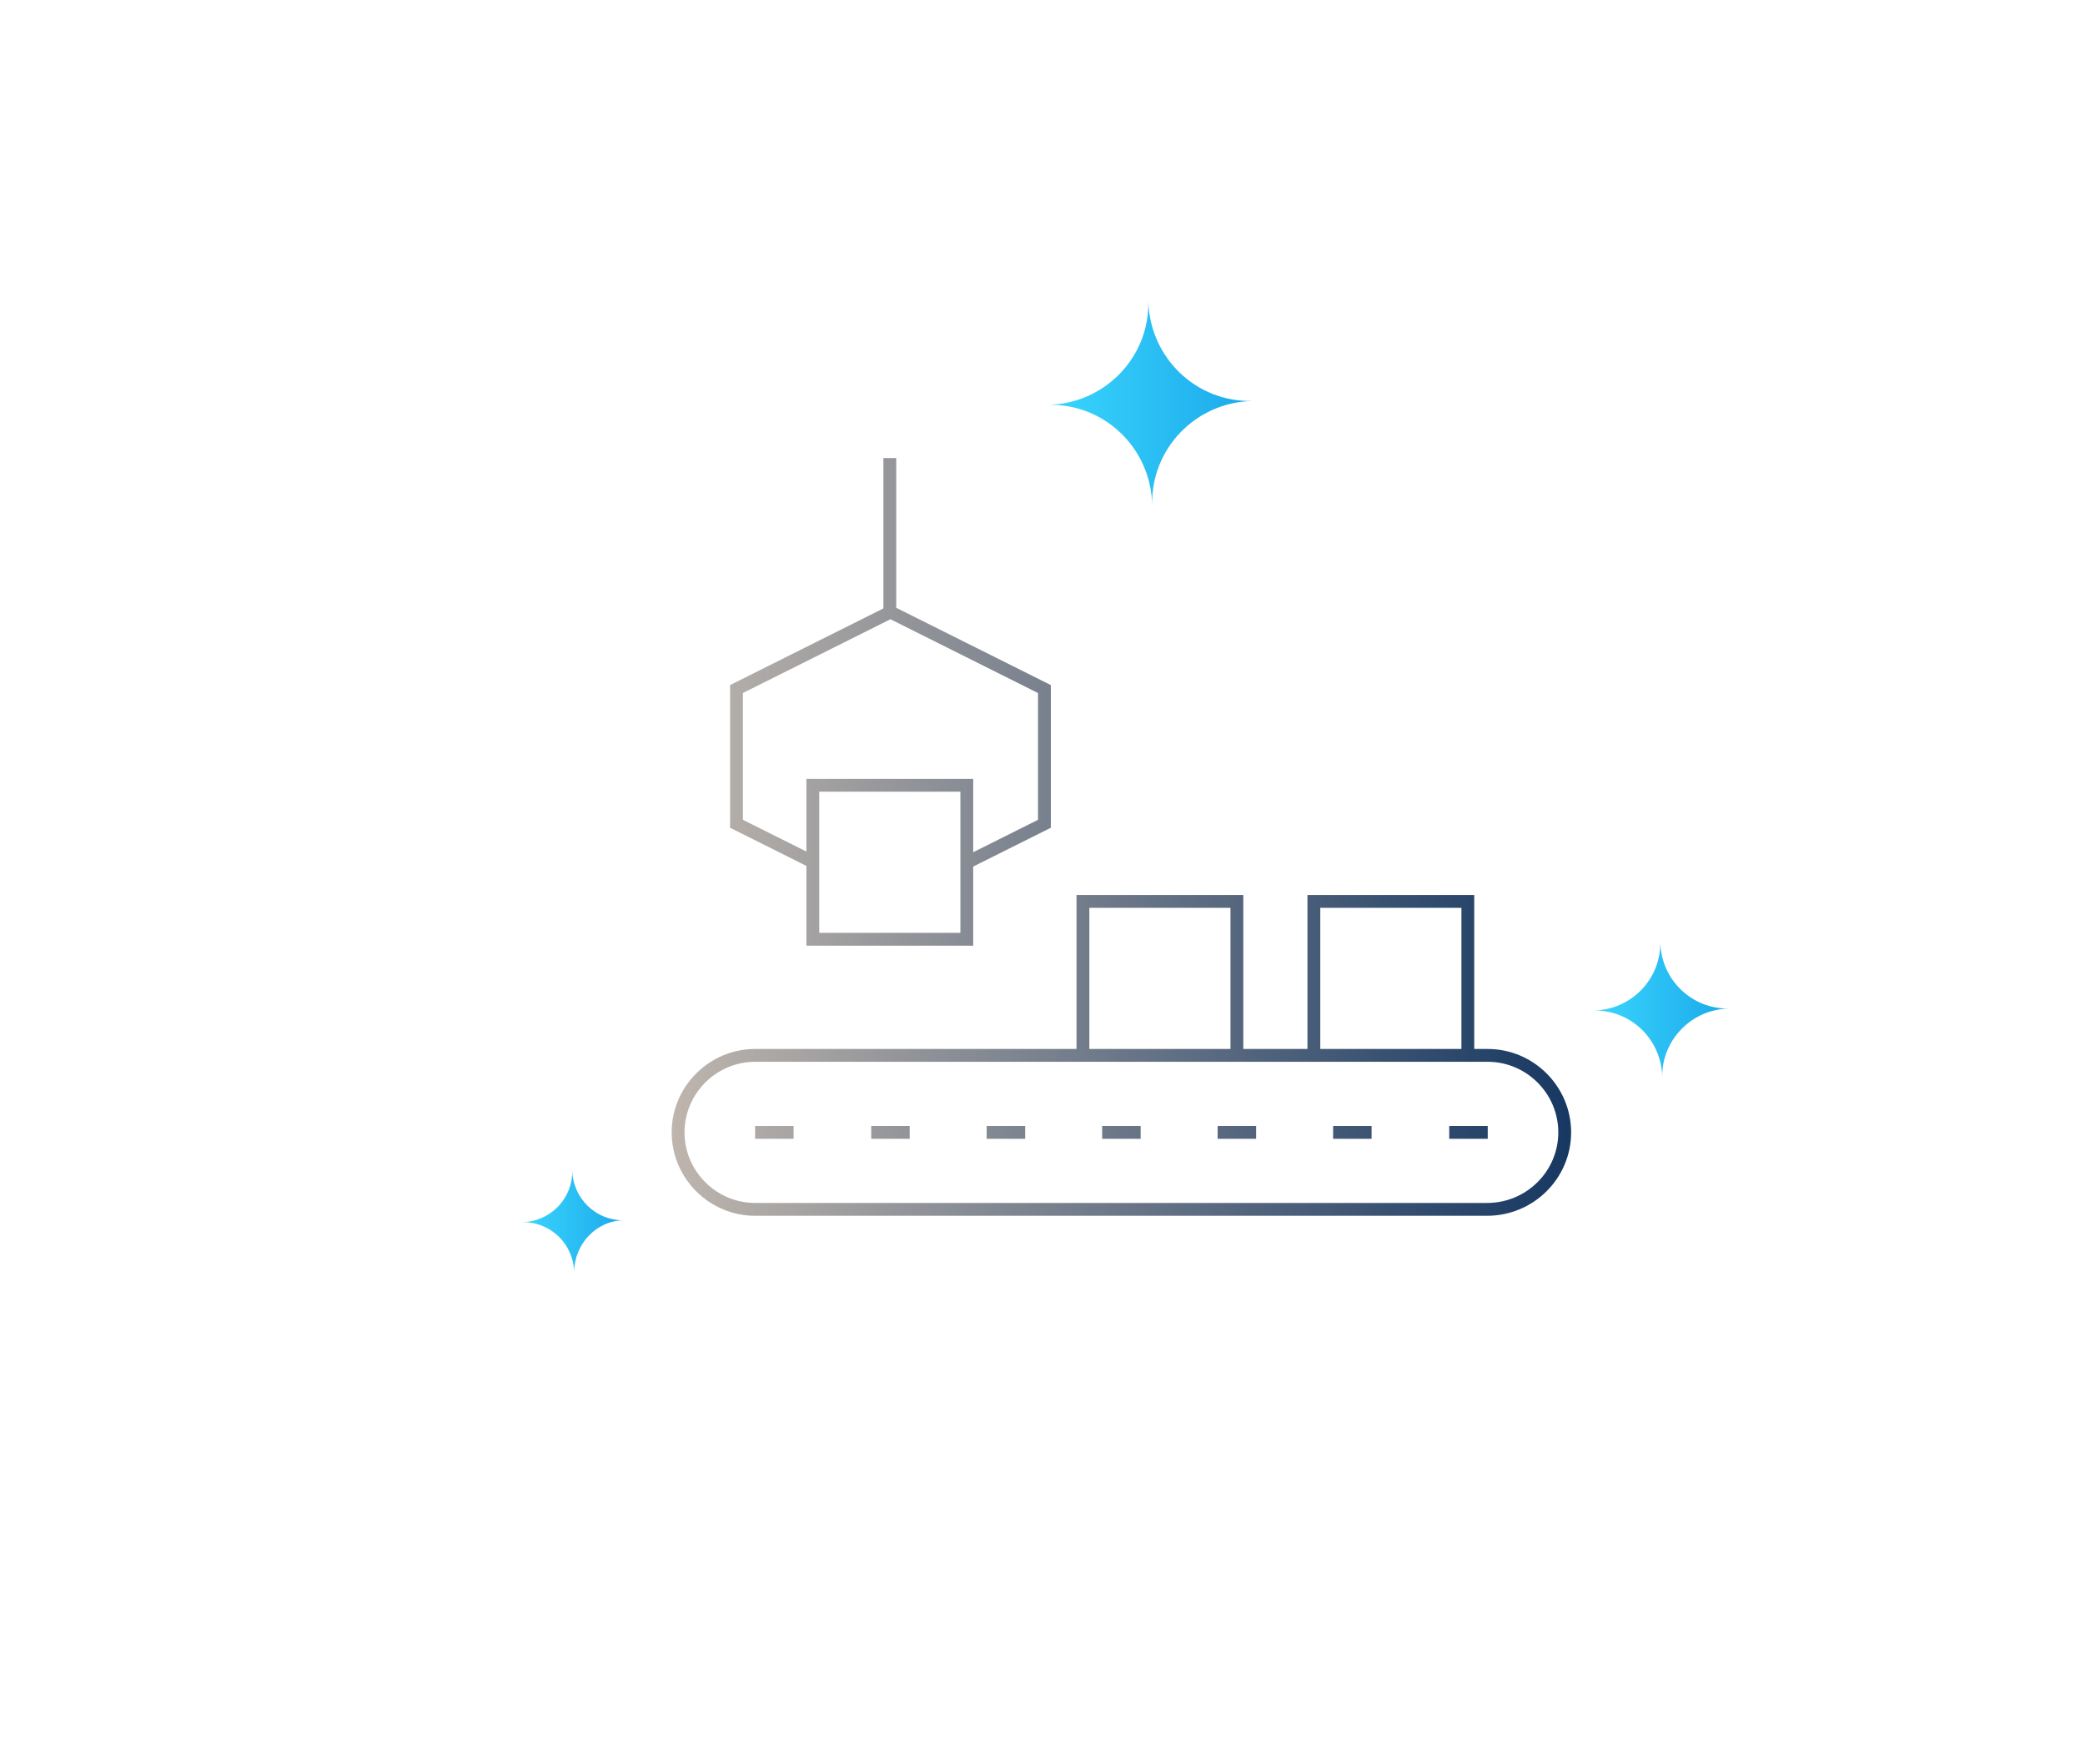 <?xml version="1.0" encoding="utf-8"?>
<!-- Generator: Adobe Illustrator 25.0.1, SVG Export Plug-In . SVG Version: 6.00 Build 0)  -->
<svg version="1.1" id="Layer_2" xmlns="http://www.w3.org/2000/svg" xmlns:xlink="http://www.w3.org/1999/xlink" x="0px" y="0px"
	 viewBox="0 0 325 275" style="enable-background:new 0 0 325 275;" xml:space="preserve">
<style type="text/css">
	.st0{fill:url(#SVGID_1_);}
	.st1{fill:url(#SVGID_2_);}
	.st2{fill:url(#SVGID_3_);}
	.st3{fill:none;stroke:url(#SVGID_4_);stroke-width:2;}
</style>
<linearGradient id="SVGID_1_" gradientUnits="userSpaceOnUse" x1="159.775" y1="62.801" x2="198.761" y2="62.801">
	<stop  offset="0" style="stop-color:#3EDBFF"/>
	<stop  offset="1" style="stop-color:#17A4E9"/>
</linearGradient>
<path class="st0" d="M195.2,62.5c-8.8,0.2-16-6.8-16.2-15.6l-0.1-3.6l0.1,3.6c0.2,8.8-6.8,16-15.6,16.2l-3.6,0.1l3.6-0.1
	c8.8-0.2,16,6.8,16.2,15.6l0.1,3.6l-0.1-3.6C179.4,69.9,186.4,62.7,195.2,62.5l3.6-0.1L195.2,62.5z"/>
<linearGradient id="SVGID_2_" gradientUnits="userSpaceOnUse" x1="245.991" y1="157.374" x2="271.852" y2="157.374">
	<stop  offset="0" style="stop-color:#3EDBFF"/>
	<stop  offset="1" style="stop-color:#17A4E9"/>
</linearGradient>
<path class="st1" d="M269.5,157.2c-5.8,0.1-10.6-4.5-10.7-10.4l0-2.4l0,2.4c0.1,5.8-4.5,10.6-10.4,10.7l-2.4,0l2.4,0
	c5.8-0.1,10.6,4.5,10.7,10.4l0,2.4l0-2.4C259,162.1,263.7,157.3,269.5,157.2l2.4,0L269.5,157.2z"/>
<linearGradient id="SVGID_3_" gradientUnits="userSpaceOnUse" x1="79.666" y1="190.304" x2="99.129" y2="190.304">
	<stop  offset="0" style="stop-color:#3EDBFF"/>
	<stop  offset="1" style="stop-color:#17A4E9"/>
</linearGradient>
<path class="st2" d="M97.3,190.2c-4.4,0.1-8-3.4-8.1-7.8l0-1.8l0,1.8c0.1,4.4-3.4,8-7.8,8.1l-1.8,0l1.8,0c4.4-0.1,8,3.4,8.1,7.8
	l0,1.8l0-1.8C89.5,193.9,93,190.2,97.3,190.2l1.8,0L97.3,190.2z"/>
<linearGradient id="SVGID_4_" gradientUnits="userSpaceOnUse" x1="104.713" y1="130.418" x2="244.865" y2="130.418">
	<stop  offset="8.000000e-04" style="stop-color:#BEB5AD"/>
	<stop  offset="0.998" style="stop-color:#173862"/>
</linearGradient>
<path class="st3" d="M126.7,122.4h24v24h-24V122.4z M168.8,164.5h24v-24h-24V164.5z M204.8,164.5h24v-24h-24V164.5z M231.9,176.5h-6
	 M123.7,176.5h-6 M141.8,176.5h-6 M159.8,176.5h-6 M177.8,176.5h-6 M195.8,176.5h-6 M213.8,176.5h-6 M243.9,176.5
	c0-6.6-5.4-12-12-12H117.7c-6.6,0-12,5.4-12,12l0,0c0,6.6,5.4,12,12,12h114.1C238.5,188.5,243.9,183.1,243.9,176.5L243.9,176.5z
	 M150.8,134.4l12-6v-21l-24-12l-24,12v21l12,6 M138.7,71.4v24"/>
</svg>
